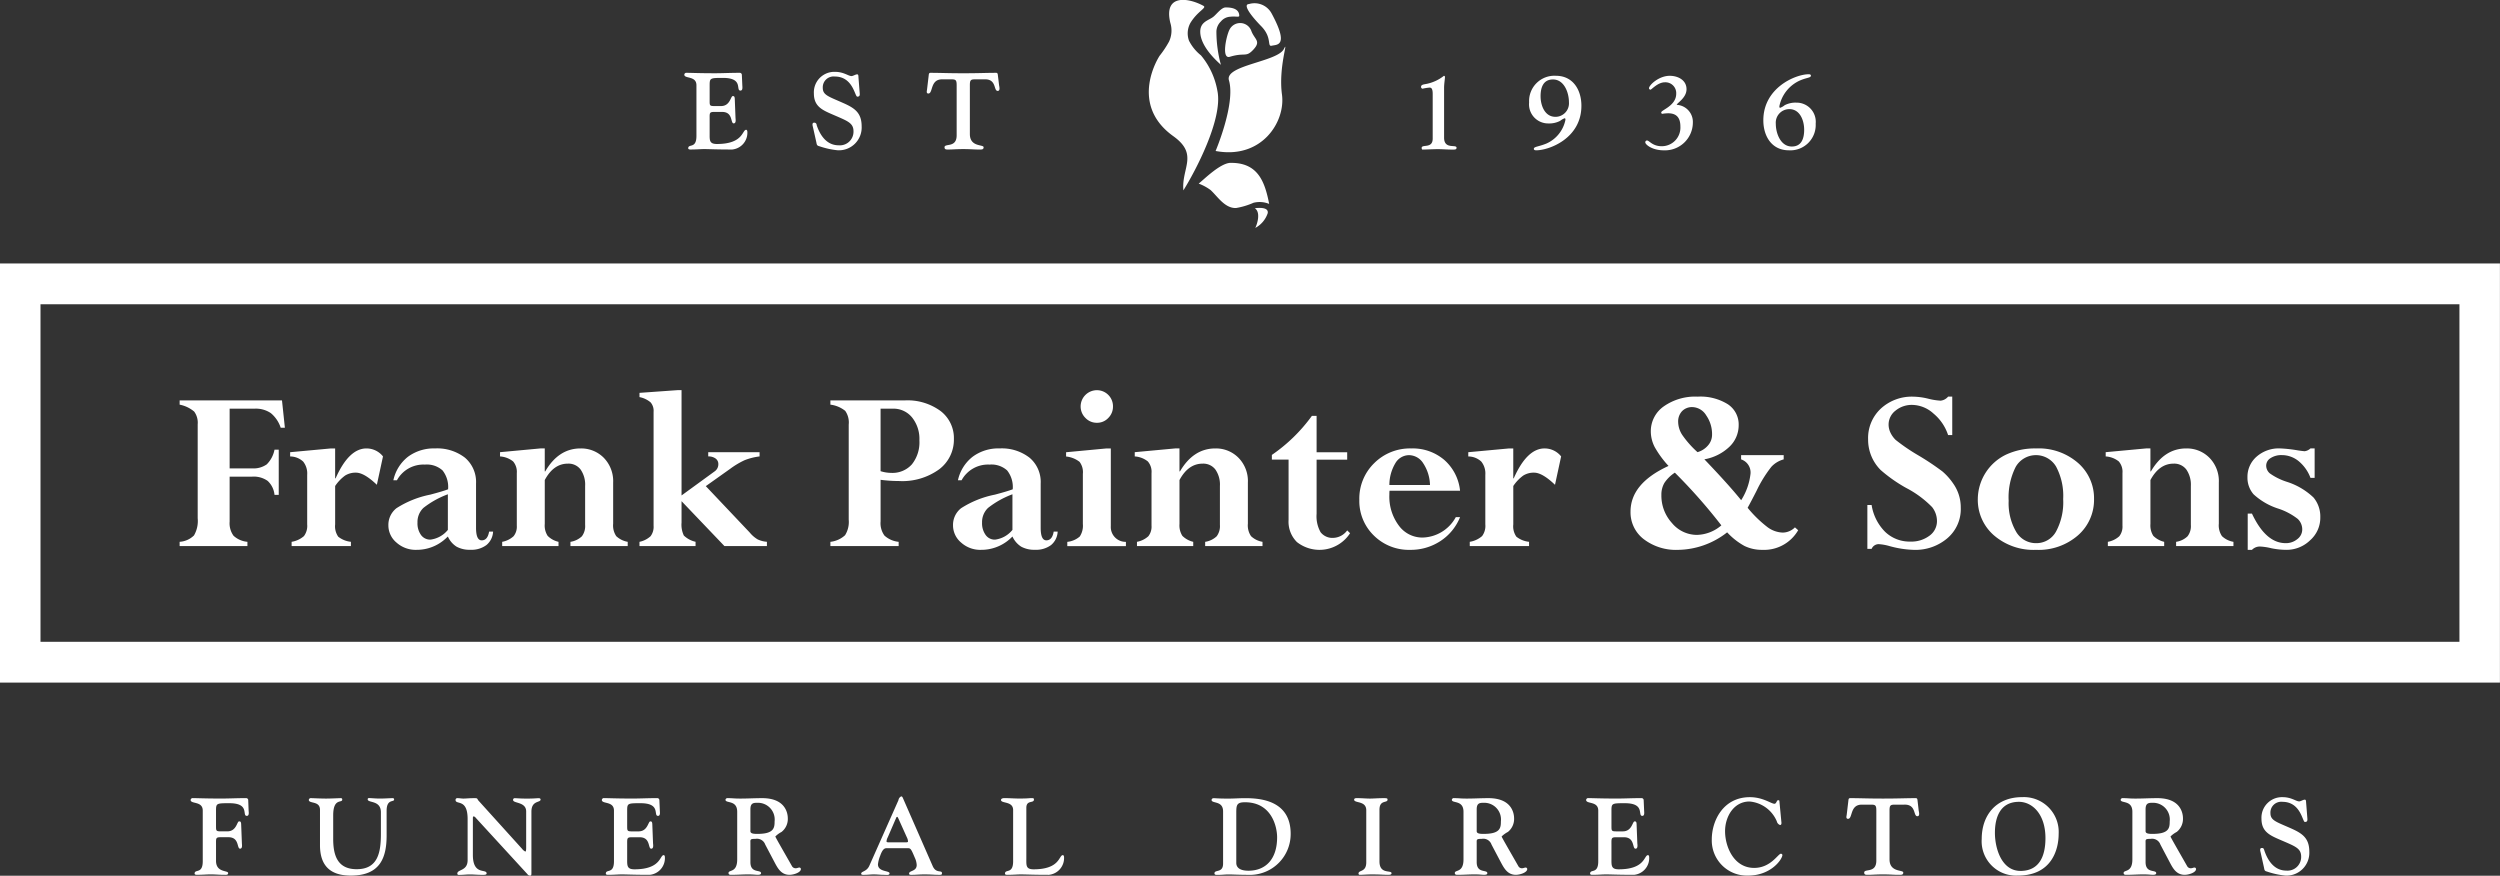 <svg xmlns="http://www.w3.org/2000/svg" width="371.03" height="129.969" viewBox="0 0 371.03 129.969">
  <rect x="0" y="0" width="371.03" height="129.969" fill="#333333" stroke="none"/>
  <defs>
    <style>
      .cls-1 {
        fill: #fff;
        fill-rule: evenodd;
      }
    </style>
  </defs>
  <path id="logo-white.svg" class="cls-1" d="M1390.06,223.613c0,0.691,0,.8.68,0.8h1c1.38,0,1.42-1.479,1.74-1.479,0.11,0,.29-0.033.31,0.4l0.11,2.862c0.01,0.209.11,0.788-.27,0.788-0.51,0-.07-1.7-1.73-1.7h-1.18c-0.73,0-.66.193-0.66,1.125v2.379c0,1.785,1.8,1.383,1.8,1.818,0,0.321-.34.256-0.74,0.256-0.6,0-1.19-.064-1.89-0.064-0.5,0-1.17.064-2.04,0.064-0.21,0-.31-0.08-0.31-0.176,0-.74,1.21.128,1.21-1.833V221.33c0-1.447-1.8-.932-1.8-1.576a0.306,0.306,0,0,1,.35-0.273c0.66,0,1.8.064,4.24,0.064,1.14,0,2.24-.064,3.64-0.064a0.307,0.307,0,0,1,.32.306l0.06,1.591c0.02,0.209.1,0.74-.27,0.74-0.75,0,.5-1.881-2.58-1.881-1.93,0-1.99.016-1.99,1.125v2.251ZM1415.38,225c0,3.263-.91,5.98-5.31,5.98-2.98,0-4.58-1.4-4.58-4.518v-5.241c0-1.382-1.66-.868-1.66-1.479a0.293,0.293,0,0,1,.34-0.257c0.2,0,1.4.064,2.2,0.064s1.94-.064,2.25-0.064a0.188,0.188,0,0,1,.17.225c0,0.547-1.34-.3-1.34,2.332v3.488c0,2.46.64,4.5,3.49,4.5,3.18,0,3.59-2.541,3.59-5.257v-3.184c0-1.849-1.96-1.35-1.96-1.929,0-.257.27-0.177,0.48-0.177,0.46,0.032.89,0.064,1.34,0.064,0.52,0,1.02-.032,1.82-0.064,0.19,0,.28.032,0.28,0.209,0,0.434-1.11-.145-1.11,1.672V225Zm12.02-2.428c0-3.087-1.79-2.042-1.79-2.814a0.254,0.254,0,0,1,.28-0.273c0.3,0,.59.064,0.89,0.064,0.41,0,.83-0.064,1.67-0.064,0.51,0,.32.112,0.61,0.418l6.41,7.09a1.389,1.389,0,0,0,.49.418c0.1,0,.13-0.193.13-0.595v-5.354c0-1.462-1.94-1.173-1.94-1.7a0.24,0.24,0,0,1,.25-0.273c0.26,0,.72.064,1.82,0.064,1,0,1.56-.064,1.7-0.064,0.31,0,.31.161,0.31,0.209,0,0.482-1.36.1-1.36,1.785v9.019c0,0.353,0,.482-0.19.482a0.469,0.469,0,0,1-.41-0.225l-7.67-8.36a0.514,0.514,0,0,0-.29-0.209c-0.1,0-.13.112-0.13,0.257v5.466c0,3.087,2.04,1.994,2.04,2.749,0,0.226-.4.209-0.6,0.209-0.78,0-1.33-.064-1.88-0.064-0.51,0-.95.064-1.38,0.064-0.17,0-.49.081-0.49-0.192,0-.643,1.53-0.354,1.53-1.994v-6.109Zm23.68,1.045c0,0.691,0,.8.69,0.8h1c1.37,0,1.42-1.479,1.74-1.479,0.11,0,.28-0.033.3,0.4l0.11,2.862c0.02,0.209.11,0.788-.27,0.788-0.51,0-.06-1.7-1.72-1.7h-1.18c-0.73,0-.67.193-0.67,1.125v2.058c0,1-.06,1.576,1.08,1.576,3.96,0,3.74-2.106,4.34-2.106,0.07,0,.18.048,0.18,0.353a2.488,2.488,0,0,1-2.25,2.572c-2.43,0-3.38-.064-4.18-0.064-0.49,0-1.16.064-2.04,0.064-0.21,0-.3-0.08-0.3-0.176,0-.74,1.21.128,1.21-1.833V221.33c0-1.447-1.8-.932-1.8-1.576a0.3,0.3,0,0,1,.35-0.273c0.65,0,1.8.064,4.24,0.064,1.13,0,2.23-.064,3.63-0.064a0.307,0.307,0,0,1,.32.306l0.07,1.591c0.01,0.209.09,0.74-.27,0.74-0.75,0,.49-1.881-2.59-1.881-1.93,0-1.99.016-1.99,1.125v2.251Zm16.33-2.106c0-1.8-1.74-1.206-1.74-1.785a0.293,0.293,0,0,1,.35-0.241c0.74,0,.86.064,1.87,0.064,1.07,0,2.15-.064,3.22-0.064,3.49,0,3.81,2.267,3.81,3.006a2.441,2.441,0,0,1-.93,2.01,3.743,3.743,0,0,0-.92.675c0,0.1,1.35,2.428,2.5,4.453a0.622,0.622,0,0,0,.58.258c0.16,0,.32-0.1.47-0.1a0.221,0.221,0,0,1,.24.225c0,0.5-1.05.852-1.69,0.852-1.26,0-1.77-1.012-2.26-1.945l-1.34-2.54a1.3,1.3,0,0,0-1.45-.852c-0.85,0-.75.112-0.75,0.675v2.781c0,1.72,1.58,1.062,1.58,1.641,0,0.144-.13.24-0.5,0.24-0.27,0-.7-0.064-1.37-0.064-0.86,0-1.66.064-2.45,0.064-0.18,0-.51.049-0.51-0.273,0-.514,1.29.017,1.29-2.01v-7.073Zm1.96,2.878c0,0.4.59,0.4,1.07,0.4,2.42,0,2.52-.9,2.52-1.849a2.487,2.487,0,0,0-2.51-2.766c-0.59,0-1.08,0-1.08.965v3.248Zm20.23,2.524c-0.27,0-.6.064-0.97,1.125a4.7,4.7,0,0,0-.33,1.27c0,1.158,1.72.9,1.72,1.335,0,0.337-.49.224-0.83,0.224-0.51,0-.99-0.064-1.5-0.064-0.48,0-.94.064-1.4,0.064-0.23,0-.48.033-0.48-0.176,0-.37.81-0.273,1.21-1.174l4.32-9.726a0.737,0.737,0,0,1,.4-0.563c0.15,0,.18.032,0.38,0.514l4.31,9.84c0.51,1.141,1.37.514,1.37,1.045,0,0.273-.14.24-0.57,0.24-0.58,0-1.01-.064-2.06-0.064-0.7,0-1.29.064-1.75,0.064-0.29,0-.5.033-0.5-0.192,0-.467,1.13-0.29,1.13-1.271a2.872,2.872,0,0,0-.28-1.077c-0.53-1.254-.61-1.414-1.02-1.414h-3.15Zm2.65-.869c0.29,0,.51.016,0.51-0.145a1.5,1.5,0,0,0-.17-0.594l-1.31-2.91c-0.1-.129-0.05-0.129-0.13-0.129a0.236,0.236,0,0,0-.17.193l-1.23,2.846a1.512,1.512,0,0,0-.18.594c0,0.161.23,0.145,0.51,0.145h2.17Zm18.07,2.428c0,1-.07,1.576,1.08,1.576,3.96,0,3.73-2.106,4.34-2.106,0.06,0,.18.048,0.18,0.353a2.5,2.5,0,0,1-2.25,2.572c-2.43,0-3.38-.064-4.18-0.064-0.49,0-1.16.064-2.04,0.064-0.21,0-.3-0.08-0.3-0.176,0-.74,1.21.128,1.21-1.833v-7.605c0-1.366-1.8-.932-1.8-1.5,0-.145.17-0.273,0.51-0.273,0.63,0,1.56.064,2.16,0.064,1.36,0,1.55-.064,1.81-0.064,0.33,0,.41.016,0.41,0.209,0,0.611-1.13.016-1.13,1.238v7.54Zm29.2-7.026c0-1.64-1.71-1.109-1.71-1.7a0.3,0.3,0,0,1,.29-0.257c0.3,0,.62.064,2.2,0.064,0.83,0,1.64-.064,2.47-0.064,2.14,0,6.78.257,6.78,5.29a6.054,6.054,0,0,1-5.87,6.092c-1.87,0-2.74-.064-3.34-0.064-0.49,0-.97.064-1.46,0.064-0.27,0-.64.065-0.64-0.224,0-.611,1.28,0,1.28-1.448v-7.749Zm1.96,7.637c0,1.061,1.18,1.173,1.8,1.173,2.49,0,4.26-1.639,4.26-4.967,0-1.528-.79-5.193-4.77-5.193-1.2,0-1.29.4-1.29,1.511v7.476Zm21.25-.209c0,1.977,1.79,1.238,1.79,1.753,0,0.176-.14.24-0.51,0.24-0.59,0-1.18-.064-2.42-0.064-0.69,0-1.38.064-1.79,0.064a0.175,0.175,0,0,1-.18-0.192c0-.563,1.15-0.145,1.15-1.672v-7.717c0-1.463-1.8-1.013-1.8-1.576,0-.273.4-0.225,0.54-0.225,0.62,0,1.25.064,1.8,0.064,0.58,0,1.15-.064,2.06-0.064,0.48,0,.56.032,0.56,0.225,0,0.547-1.2-.032-1.2,1.5v7.669Zm12.47-7.363c0-1.8-1.73-1.206-1.73-1.785a0.288,0.288,0,0,1,.35-0.241c0.73,0,.86.064,1.86,0.064,1.07,0,2.15-.064,3.22-0.064,3.49,0,3.81,2.267,3.81,3.006a2.464,2.464,0,0,1-.92,2.01,3.9,3.9,0,0,0-.93.675c0,0.1,1.36,2.428,2.51,4.453a0.6,0.6,0,0,0,.57.258c0.16,0,.32-0.1.48-0.1a0.226,0.226,0,0,1,.24.225c0,0.5-1.05.852-1.69,0.852-1.26,0-1.77-1.012-2.27-1.945l-1.34-2.54a1.289,1.289,0,0,0-1.45-.852c-0.84,0-.75.112-0.75,0.675v2.781c0,1.72,1.58,1.062,1.58,1.641,0,0.144-.12.24-0.49,0.24-0.27,0-.7-0.064-1.37-0.064-0.86,0-1.66.064-2.46,0.064-0.17,0-.51.049-0.51-0.273,0-.514,1.29.017,1.29-2.01v-7.073Zm1.96,2.878c0,0.4.59,0.4,1.07,0.4,2.43,0,2.52-.9,2.52-1.849a2.48,2.48,0,0,0-2.5-2.766c-0.59,0-1.09,0-1.09.965v3.248Zm20-.772c0,0.691,0,.8.69,0.8h1c1.37,0,1.42-1.479,1.74-1.479,0.11,0,.29-0.033.3,0.4L1601,226.2c0.02,0.209.11,0.788-.27,0.788-0.51,0-.06-1.7-1.72-1.7h-1.18c-0.73,0-.67.193-0.67,1.125v2.058c0,1-.06,1.576,1.08,1.576,3.96,0,3.74-2.106,4.34-2.106,0.07,0,.18.048,0.18,0.353a2.488,2.488,0,0,1-2.25,2.572c-2.43,0-3.38-.064-4.18-0.064-0.49,0-1.16.064-2.04,0.064-0.21,0-.3-0.08-0.3-0.176,0-.74,1.21.128,1.21-1.833V221.33c0-1.447-1.8-.932-1.8-1.576a0.3,0.3,0,0,1,.35-0.273c0.65,0,1.8.064,4.24,0.064,1.13,0,2.23-.064,3.63-0.064a0.307,0.307,0,0,1,.32.306l0.07,1.591c0.01,0.209.09,0.74-.27,0.74-0.75,0,.49-1.881-2.59-1.881-1.93,0-1.99.016-1.99,1.125v2.251Zm25.21-.675c0.02,0.16.08,0.53-.19,0.53a0.748,0.748,0,0,1-.48-0.546,4.825,4.825,0,0,0-4.05-2.942c-2.34,0-3.63,2.25-3.63,4.405,0,2.266,1.27,5.45,4.32,5.45,2.47,0,3.55-2.106,3.97-2.106a0.235,0.235,0,0,1,.22.176c0,0.643-1.69,3.071-5.09,3.071a5.216,5.216,0,0,1-5.39-5.386c0-2.7,1.65-6.254,5.66-6.254,1.93,0,3.16.981,3.64,0.981,0.3,0,.32-0.53.54-0.53,0.08,0,.19.015,0.19,0.1Zm14.1-1.64c0-.772-0.16-0.852-0.82-0.852h-1.34c-1.8,0-1.32,2.106-2.04,2.106-0.33,0-.24-0.354-0.2-0.563l0.25-2.122c0.02-.161.02-0.386,0.26-0.386,1.48,0,2.55.064,4.88,0.064s3.39-.064,4.87-0.064c0.24,0,.24.225,0.26,0.386l0.17,1.479c0.04,0.193.21,0.82-.2,0.82-0.64,0-.13-1.785-1.96-1.72h-1.36c-0.65,0-.81.08-0.81,0.852v7.266c0,1.978,2.04,1.512,2.04,1.962,0,0.386-.32.337-0.78,0.337-0.64,0-1.17-.064-2.23-0.064s-1.6.064-2.24,0.064c-0.28,0-.55.017-0.55-0.337,0-.627,1.8.145,1.8-1.769V221.3Zm21.57-1.962a5.174,5.174,0,0,1,5.49,5.451c0,2.25-.98,6.189-6.06,6.189a5.1,5.1,0,0,1-5.36-5.434C1652.11,222.021,1654.23,219.369,1658.04,219.336Zm-0.11,10.949c2.74-.049,3.64-2.2,3.64-4.872,0-3.553-1.95-5.417-4.01-5.385-2.69.047-3.49,2.266-3.49,4.6C1654.07,226.973,1655.08,230.333,1657.93,230.285Zm16.54-8.778c0-1.8-1.74-1.206-1.74-1.785a0.293,0.293,0,0,1,.35-0.241c0.73,0,.86.064,1.86,0.064,1.07,0,2.16-.064,3.23-0.064,3.49,0,3.81,2.267,3.81,3.006a2.468,2.468,0,0,1-.93,2.01,3.743,3.743,0,0,0-.92.675c0,0.1,1.35,2.428,2.5,4.453a0.607,0.607,0,0,0,.57.258c0.16,0,.32-0.1.48-0.1a0.221,0.221,0,0,1,.24.225c0,0.5-1.05.852-1.69,0.852-1.26,0-1.77-1.012-2.26-1.945l-1.34-2.54a1.3,1.3,0,0,0-1.45-.852c-0.85,0-.75.112-0.75,0.675v2.781c0,1.72,1.58,1.062,1.58,1.641,0,0.144-.13.24-0.5,0.24-0.27,0-.7-0.064-1.37-0.064-0.86,0-1.66.064-2.46,0.064-0.17,0-.51.049-0.51-0.273,0-.514,1.3.017,1.3-2.01v-7.073Zm1.96,2.878c0,0.4.59,0.4,1.07,0.4,2.42,0,2.51-.9,2.51-1.849a2.48,2.48,0,0,0-2.5-2.766c-0.59,0-1.08,0-1.08.965v3.248Zm17.08,3.183c-0.05-.225-0.21-0.691.19-0.691,0.25,0,.28.144,0.35,0.353,0.51,1.544,1.5,3.006,3.27,3.006a2.028,2.028,0,0,0,2.2-2.058c0-1.366-1.01-1.575-3.58-2.716-1.37-.611-2.31-1.238-2.31-2.927a3.046,3.046,0,0,1,3.14-3.2c1.31,0,1.98.628,2.46,0.628,0.21,0,.61-0.258.81-0.258,0.24,0,.19.241,0.23,0.611l0.17,2.154c0.03,0.354-.01.547-0.37,0.547s-0.6-2.99-3.34-2.99a1.6,1.6,0,0,0-1.77,1.687c0,1.078.87,1.287,3.01,2.235,1.71,0.756,2.76,1.447,2.76,3.489a3.386,3.386,0,0,1-3.56,3.537,12.1,12.1,0,0,1-2.71-.595c-0.4-.1-0.38-0.225-0.46-0.611Zm-230.19-111.6c0,0.691,0,.8.68,0.8h1.01c1.37,0,1.42-1.479,1.74-1.479,0.11,0,.28-0.032.3,0.4l0.11,2.862c0.02,0.208.11,0.787-.27,0.787-0.51,0-.06-1.7-1.72-1.7h-1.18c-0.74,0-.67.193-0.67,1.125v2.058c0,1-.07,1.576,1.08,1.576,3.96,0,3.73-2.107,4.34-2.107,0.06,0,.18.049,0.18,0.354a2.5,2.5,0,0,1-2.25,2.573c-2.43,0-3.38-.065-4.18-0.065-0.5,0-1.16.065-2.04,0.065-0.21,0-.31-0.081-0.31-0.177,0-.739,1.22.129,1.22-1.833v-7.524c0-1.447-1.8-.932-1.8-1.575a0.3,0.3,0,0,1,.35-0.274c0.65,0,1.8.064,4.24,0.064,1.13,0,2.23-.064,3.63-0.064a0.307,0.307,0,0,1,.32.306l0.07,1.591c0.01,0.209.09,0.74-.28,0.74-0.75,0,.5-1.881-2.58-1.881-1.93,0-1.99.016-1.99,1.125v2.251Zm15.34,3.955c-0.05-.225-0.21-0.692.19-0.692a0.346,0.346,0,0,1,.35.354c0.51,1.544,1.5,3.007,3.27,3.007a2.028,2.028,0,0,0,2.2-2.058c0-1.367-1-1.576-3.57-2.717-1.37-.611-2.31-1.238-2.31-2.926a3.04,3.04,0,0,1,3.14-3.2c1.3,0,1.97.626,2.45,0.626,0.21,0,.61-0.257.82-0.257,0.23,0,.19.241,0.22,0.611l0.17,2.155c0.04,0.353-.01.546-0.36,0.546-0.37,0-.61-2.99-3.35-2.99a1.608,1.608,0,0,0-1.77,1.688c0,1.077.88,1.286,3.01,2.235,1.71,0.755,2.76,1.446,2.76,3.488a3.383,3.383,0,0,1-3.55,3.537,11.865,11.865,0,0,1-2.71-.595c-0.4-.1-0.39-0.225-0.47-0.61Zm21.32-6.27c0-.772-0.16-0.852-0.82-0.852h-1.34c-1.8,0-1.32,2.106-2.04,2.106-0.33,0-.23-0.354-0.2-0.563l0.25-2.122c0.02-.161.02-0.386,0.26-0.386,1.48,0,2.55.064,4.88,0.064s3.39-.064,4.88-0.064c0.23,0,.23.225,0.25,0.386l0.18,1.479c0.03,0.193.2,0.82-.21,0.82-0.64,0-.13-1.784-1.96-1.72h-1.36c-0.65,0-.81.08-0.81,0.852v7.267c0,1.977,2.04,1.511,2.04,1.961,0,0.386-.32.338-0.78,0.338-0.64,0-1.17-.065-2.23-0.065s-1.6.065-2.24,0.065c-0.28,0-.55.016-0.55-0.338,0-.627,1.8.145,1.8-1.768v-7.46Zm72.34,7.8c0,1.817,1.85.933,1.85,1.5,0,0.322-.3.274-0.81,0.274-0.49,0-1.37-.065-1.96-0.065-0.61,0-1.9.065-2.28,0.065-0.11,0-.13-0.193-0.13-0.242,0-.61,1.64.161,1.64-1.382v-6.64c0-.948-0.3-0.933-0.52-0.933a7.4,7.4,0,0,0-.99.162,0.269,0.269,0,0,1-.22-0.274c0-.321.39-0.354,0.59-0.4a6.051,6.051,0,0,0,2.8-1.238,0.156,0.156,0,0,1,.16.161c0,0.29-.13,1-0.13,1.608v7.411Zm13.32,1.672c0-.353.67-0.305,1.85-0.787a4.911,4.911,0,0,0,2.84-3.521c0-.065,0-0.241-0.11-0.241a2.291,2.291,0,0,0-.67.385,3.492,3.492,0,0,1-1.76.386,2.837,2.837,0,0,1-2.85-3.119,3.757,3.757,0,0,1,3.97-3.955c2.53,0,3.79,2.074,3.79,4.453,0,4.856-4.81,6.608-6.71,6.608C1585.86,123.335,1585.64,123.319,1585.64,123.126Zm3.2-4.758a2.009,2.009,0,0,0,2.01-2.171c0-1.4-.7-3.376-2.37-3.376-1.48,0-1.84,1.254-1.84,2.492C1586.64,116.663,1587.25,118.368,1588.84,118.368Zm15.9-.451a0.174,0.174,0,0,1-.19-0.209c0-.353,2.22-0.981,2.22-2.765a1.605,1.605,0,0,0-1.69-1.7c-1.04,0-1.98,1.093-2.12,1.093a0.226,0.226,0,0,1-.23-0.209c0-.45,1.44-1.849,3.08-1.849,1.21,0,2.49.627,2.49,1.994,0,1.3-1.45,2.058-1.45,2.315a2.54,2.54,0,0,1,2.39,2.652,4.14,4.14,0,0,1-4.29,4.1c-1.75,0-2.77-.852-2.77-1.189a0.264,0.264,0,0,1,.25-0.274c0.35,0,.8.853,2.19,0.853a2.765,2.765,0,0,0,2.77-2.911c0-1.253-.51-1.977-1.82-1.977A6.021,6.021,0,0,0,1604.74,117.917Zm22.02-5.659c0,0.354-.68.257-1.85,0.82a5.345,5.345,0,0,0-2.83,3.714c0,0.064,0,.241.11,0.241a2.438,2.438,0,0,0,.67-0.386,3.458,3.458,0,0,1,1.75-.386,2.845,2.845,0,0,1,2.86,3.119,3.765,3.765,0,0,1-3.98,3.955c-2.53,0-3.79-2.074-3.79-4.453,0-4.856,4.82-6.833,6.71-6.833C1626.54,112.049,1626.76,112.065,1626.76,112.258Zm-3.2,4.968a2.008,2.008,0,0,0-2.01,2.17c0,1.4.7,3.377,2.38,3.377,1.48,0,1.83-1.254,1.83-2.493C1625.76,118.93,1625.15,117.226,1623.56,117.226Zm-84.88-2.695a11.221,11.221,0,0,0-2.44-5.283,6.613,6.613,0,0,1-1.78-2.181,3.2,3.2,0,0,1,.21-2.636c1.1-1.8,2.49-2.231,1.93-2.539-2.09-1.153-5.96-1.877-4.91,2.526a3.852,3.852,0,0,1-.19,2.781,14.543,14.543,0,0,1-1.4,2.106s-4.72,7.1,2.04,11.939c3.79,2.717,1.18,4.731,1.49,8.036C1535.42,126.416,1539.52,118.658,1538.68,114.531Zm-2.54-8.573c0.18,2.309,2.93,4.531,3.06,4.7a18.88,18.88,0,0,1-.67-4.982,2.149,2.149,0,0,1,.67-1.465,1.932,1.932,0,0,1,1.37-.7c0.9-.1,1.35.123,1.35-0.155-0.02-1.041-1.12-1.231-2.02-1.225-0.64,0-1.35,1.026-1.85,1.407C1537.32,104.1,1536.01,104.276,1536.14,105.958Zm4.32-.5c-0.47.926-1.21,4.382,0.06,4,2.3-.7,2.37.164,3.52-1.091s0.15-1.477-.32-2.729A1.763,1.763,0,0,0,1540.46,105.459Zm8.09,2.831c-0.94,1.924-8.82,2.41-8.16,4.66,1.01,3.45-1.98,10.488-1.98,10.488,6.81,1.281,10.4-4.306,9.85-8.372S1549.3,106.762,1548.55,108.29Zm-1.79-.477c0.75-.185,2.61.113-0.03-4.775a2.88,2.88,0,0,0-3.37-1.407c-0.91.041,0.14,1.576,1.82,3.289S1546,108,1546.76,107.813Zm-6.12,17.388c3.98-.036,5.06,2.657,5.72,6.092a3.734,3.734,0,0,0-2.33-.168,10.779,10.779,0,0,1-2.59.777c-1.67.051-2.74-1.723-3.78-2.672a7.3,7.3,0,0,0-1.76-.952C1536.65,127.69,1539.11,125.215,1540.64,125.2Zm3.66,9.657c0.36-.739.79-2.356-0.07-2.926,0.4-.044,2.06-0.24,1.92.715A3.861,3.861,0,0,1,1544.3,134.858Zm-145.56,32.906h0.63v6.712h-0.63a3.23,3.23,0,0,0-1.02-2.079,3.584,3.584,0,0,0-2.31-.628h-3.33v6.677a3.139,3.139,0,0,0,.58,2.094,3.475,3.475,0,0,0,2.06.9v0.632h-10.06v-0.632a3.34,3.34,0,0,0,2.13-.947,4.274,4.274,0,0,0,.55-2.554V164.01a2.783,2.783,0,0,0-.52-1.895,4.722,4.722,0,0,0-2.16-1.028v-0.632h15.19l0.43,4.06h-0.62a4.7,4.7,0,0,0-1.47-2.174,3.96,3.96,0,0,0-2.41-.659h-3.7v8.86h3.33a3.392,3.392,0,0,0,2.18-.595A4.186,4.186,0,0,0,1398.74,167.764Zm9-.181v4.439h0.07q1.965-4.439,4.58-4.439a3.121,3.121,0,0,1,2.45,1.182l-0.91,4.214c-1.25-1.2-2.29-1.805-3.11-1.805a2.944,2.944,0,0,0-1.6.433,6.059,6.059,0,0,0-1.48,1.552v5.7a2.676,2.676,0,0,0,.46,1.823,3.634,3.634,0,0,0,1.88.758v0.632h-8.8v-0.632a3.642,3.642,0,0,0,1.83-.849,2.527,2.527,0,0,0,.48-1.732V171.5a2.815,2.815,0,0,0-.6-1.967,2.843,2.843,0,0,0-1.93-.758v-0.632l6.05-.559h0.63Zm12.04,15.05a4.26,4.26,0,0,1-2.93-1.074,3.33,3.33,0,0,1-1.21-2.589,3.145,3.145,0,0,1,1.2-2.518,14.525,14.525,0,0,1,5.01-2.012c1.23-.325,2.11-0.589,2.65-0.794a3.962,3.962,0,0,0-.82-2.8,3.473,3.473,0,0,0-2.62-.866,4.471,4.471,0,0,0-4.15,2.328h-0.53a6.03,6.03,0,0,1,2.17-3.492,6.434,6.434,0,0,1,4.02-1.236,6.739,6.739,0,0,1,4.43,1.371,4.723,4.723,0,0,1,1.65,3.844v6.569q0,1.859.84,1.858c0.59,0,.95-0.433,1.1-1.3h0.59a2.742,2.742,0,0,1-.99,2,3.694,3.694,0,0,1-2.38.7,4,4,0,0,1-2.05-.461,3.4,3.4,0,0,1-1.29-1.506l-0.33.307A6.337,6.337,0,0,1,1419.78,182.633Zm4.69-2.96v-5.287a13.356,13.356,0,0,0-3.63,2.021,2.889,2.889,0,0,0-.88,2.184,2.955,2.955,0,0,0,.52,1.831,1.677,1.677,0,0,0,1.39.695A3.959,3.959,0,0,0,1424.47,179.673Zm14.38-12.09v3.411h0.07q1.98-3.411,5.24-3.411a4.706,4.706,0,0,1,3.44,1.38,4.963,4.963,0,0,1,1.4,3.69v6.1a2.839,2.839,0,0,0,.46,1.85,3.317,3.317,0,0,0,1.7.839v0.632h-8.5v-0.632a3.132,3.132,0,0,0,1.7-.821,2.515,2.515,0,0,0,.48-1.687v-5.775a3.919,3.919,0,0,0-.67-2.445,2.239,2.239,0,0,0-1.89-.875c-1.42,0-2.56.812-3.43,2.436v6.514a2.8,2.8,0,0,0,.43,1.769,3.287,3.287,0,0,0,1.61.884v0.632h-8.36v-0.632a3.413,3.413,0,0,0,1.69-.83,2.254,2.254,0,0,0,.48-1.57v-7.8a2.377,2.377,0,0,0-.55-1.732,3.436,3.436,0,0,0-1.94-.74v-0.632l6.01-.559h0.63Zm14.06,14.491v-0.632a3.469,3.469,0,0,0,1.64-.83,2.312,2.312,0,0,0,.45-1.57V162.151a1.925,1.925,0,0,0-.44-1.4,3.589,3.589,0,0,0-1.65-.785v-0.631l5.62-.4h0.62v15.626l4.91-3.573a1.27,1.27,0,0,0,.55-1.064,1,1,0,0,0-.4-0.838,1.748,1.748,0,0,0-1.1-.316v-0.632h7.62v0.632a9,9,0,0,0-2.22.559,12.075,12.075,0,0,0-2.14,1.278l-3.62,2.571,6.52,6.888a4.465,4.465,0,0,0,1.18,1.02,3.847,3.847,0,0,0,1.37.352v0.632h-6.31l-6.36-6.66v3.177a3.73,3.73,0,0,0,.34,1.922,3.632,3.632,0,0,0,1.74.929v0.632h-8.32Zm28.33-21.619h11.01a8.282,8.282,0,0,1,5.36,1.588,5.059,5.059,0,0,1,1.96,4.132,5.508,5.508,0,0,1-2.17,4.494,9.307,9.307,0,0,1-5.99,1.75,21.289,21.289,0,0,1-2.72-.18v6.171a3.11,3.11,0,0,0,.58,2.111,3.649,3.649,0,0,0,2.1.921v0.632h-10.13v-0.632a3.811,3.811,0,0,0,2.18-.983,3.709,3.709,0,0,0,.54-2.3V164.046a3.008,3.008,0,0,0-.52-2.039,4.363,4.363,0,0,0-2.2-.92v-0.632Zm9.26,1.227h-1.81v9.275a5.328,5.328,0,0,0,1.57.253,3.863,3.863,0,0,0,3.08-1.272,5.246,5.246,0,0,0,1.11-3.564,5.083,5.083,0,0,0-1.09-3.392A3.555,3.555,0,0,0,1490.5,161.682Zm13.07,20.951a4.235,4.235,0,0,1-2.92-1.074,3.33,3.33,0,0,1-1.21-2.589,3.145,3.145,0,0,1,1.2-2.518,14.525,14.525,0,0,1,5.01-2.012c1.23-.325,2.11-0.589,2.65-0.794a3.962,3.962,0,0,0-.83-2.8,3.463,3.463,0,0,0-2.61-.866,4.46,4.46,0,0,0-4.15,2.328h-0.54a6.043,6.043,0,0,1,2.18-3.492,6.4,6.4,0,0,1,4.01-1.236,6.72,6.72,0,0,1,4.43,1.371,4.7,4.7,0,0,1,1.66,3.844v6.569q0,1.859.84,1.858c0.58,0,.95-0.433,1.09-1.3h0.59a2.734,2.734,0,0,1-.98,2,3.713,3.713,0,0,1-2.38.7,4,4,0,0,1-2.05-.461,3.484,3.484,0,0,1-1.3-1.506l-0.32.307A6.361,6.361,0,0,1,1503.57,182.633Zm4.69-2.96v-5.287a13.419,13.419,0,0,0-3.62,2.021,2.9,2.9,0,0,0-.89,2.184,2.958,2.958,0,0,0,.53,1.831,1.652,1.652,0,0,0,1.39.695A3.941,3.941,0,0,0,1508.26,179.673Zm13.97-12.09h0.63v11.5a2.2,2.2,0,0,0,2.24,2.364v0.632h-8.7v-0.632a3.305,3.305,0,0,0,1.85-.794,2.9,2.9,0,0,0,.46-1.859v-7.434a2.534,2.534,0,0,0-.49-1.787,3.886,3.886,0,0,0-2-.794v-0.632Zm-3.85-6.244a2.414,2.414,0,0,1,2.42-2.4,2.382,2.382,0,0,1,2.38,2.4,2.359,2.359,0,0,1-.7,1.724,2.25,2.25,0,0,1-1.68.712,2.3,2.3,0,0,1-1.71-.722A2.373,2.373,0,0,1,1518.38,161.339Zm14.67,6.244v3.411h0.07q2-3.411,5.25-3.411a4.683,4.683,0,0,1,3.43,1.38,4.925,4.925,0,0,1,1.4,3.69v6.1a2.833,2.833,0,0,0,.47,1.85,3.275,3.275,0,0,0,1.7.839v0.632h-8.51v-0.632a3.168,3.168,0,0,0,1.71-.821,2.515,2.515,0,0,0,.48-1.687v-5.775a3.919,3.919,0,0,0-.67-2.445,2.251,2.251,0,0,0-1.89-.875c-1.42,0-2.57.812-3.44,2.436v6.514a2.86,2.86,0,0,0,.43,1.769,3.387,3.387,0,0,0,1.61.884v0.632h-8.35v-0.632a3.413,3.413,0,0,0,1.69-.83,2.3,2.3,0,0,0,.47-1.57v-7.8a2.334,2.334,0,0,0-.55-1.732,3.436,3.436,0,0,0-1.94-.74v-0.632l6.02-.559h0.62Zm24.89,12.163,0.43,0.415a5.415,5.415,0,0,1-7.89,1.317,4.256,4.256,0,0,1-1.24-3.284v-8.951h-2.48v-0.7a24.228,24.228,0,0,0,5.94-5.793h0.7v5.4h4.54v1.1h-4.54v8.03a4.811,4.811,0,0,0,.59,2.734,2.218,2.218,0,0,0,1.93.839A2.644,2.644,0,0,0,1557.94,179.746Zm16.12-1.967h0.63a7.628,7.628,0,0,1-2.92,3.554,8.017,8.017,0,0,1-4.48,1.3,7.378,7.378,0,0,1-5.39-2.12,7.141,7.141,0,0,1-2.16-5.315,7.342,7.342,0,0,1,2.21-5.432,7.508,7.508,0,0,1,5.49-2.183,7.211,7.211,0,0,1,4.91,1.705,7.023,7.023,0,0,1,2.34,4.575h-10.47a5.572,5.572,0,0,0-.02.577,7.159,7.159,0,0,0,1.41,4.6,4.316,4.316,0,0,0,3.5,1.768A5.775,5.775,0,0,0,1574.06,177.779Zm-9.86-4.764h6.03a6.122,6.122,0,0,0-.99-3.2,2.521,2.521,0,0,0-2.12-1.235,2.357,2.357,0,0,0-2.04,1.209A6.332,6.332,0,0,0,1564.2,173.015Zm18.39-5.432v4.439h0.07q1.965-4.439,4.58-4.439a3.121,3.121,0,0,1,2.45,1.182l-0.91,4.214c-1.25-1.2-2.29-1.805-3.11-1.805a2.944,2.944,0,0,0-1.6.433,6.059,6.059,0,0,0-1.48,1.552v5.7a2.676,2.676,0,0,0,.46,1.823,3.634,3.634,0,0,0,1.88.758v0.632h-8.8v-0.632a3.642,3.642,0,0,0,1.83-.849,2.527,2.527,0,0,0,.48-1.732V171.5a2.815,2.815,0,0,0-.6-1.967,2.843,2.843,0,0,0-1.93-.758v-0.632l6.05-.559h0.63Zm20.41-2.508a4.493,4.493,0,0,1,1.9-3.718,8.106,8.106,0,0,1,5.06-1.461,7.679,7.679,0,0,1,4.47,1.127,3.59,3.59,0,0,1,1.61,3.126,4.4,4.4,0,0,1-1.37,3.182,7.183,7.183,0,0,1-3.72,1.865q3.63,3.793,5.46,6.068a9.175,9.175,0,0,0,1.39-3.948,2.049,2.049,0,0,0-1.4-2.109v-0.631h6.32v0.631a3.865,3.865,0,0,0-1.82,1.092,18.6,18.6,0,0,0-2.21,3.583q-0.81,1.589-1.32,2.509a17.8,17.8,0,0,0,2.95,2.875,4.007,4.007,0,0,0,2.27.805,2.582,2.582,0,0,0,1.8-.776l0.48,0.424a5.838,5.838,0,0,1-5.32,2.914,5.9,5.9,0,0,1-2.65-.578,10.14,10.14,0,0,1-2.57-2.021,12.024,12.024,0,0,1-7.27,2.6,7.883,7.883,0,0,1-5.1-1.58,5.006,5.006,0,0,1-1.97-4.087q0-4.2,5.64-6.787a14.664,14.664,0,0,1-2.03-2.758A5.112,5.112,0,0,1,1603,165.075Zm1.57,9.421a6.026,6.026,0,0,0,1.57,4.159,4.809,4.809,0,0,0,3.71,1.758,5.77,5.77,0,0,0,3.62-1.413,81.056,81.056,0,0,0-6.9-7.823,5.341,5.341,0,0,0-1.56,1.534A3.463,3.463,0,0,0,1604.57,174.5Zm2.49-10.831a3.622,3.622,0,0,0,.63,1.948,14.518,14.518,0,0,0,2.24,2.52,3.187,3.187,0,0,0,1.56-1,2.39,2.39,0,0,0,.6-1.577,4.851,4.851,0,0,0-.87-2.883,2.485,2.485,0,0,0-2.03-1.225,2.048,2.048,0,0,0-1.55.6A2.217,2.217,0,0,0,1607.06,163.665Zm40.68-3.769v5.7h-0.62a6.966,6.966,0,0,0-2.16-3.185,4.816,4.816,0,0,0-3.15-1.29,3.8,3.8,0,0,0-2.49.848,2.614,2.614,0,0,0-1.03,2.075,2.8,2.8,0,0,0,.27,1.182,3.743,3.743,0,0,0,.78,1.092,27.857,27.857,0,0,0,3.29,2.25,38.453,38.453,0,0,1,3.65,2.43,9,9,0,0,1,1.57,1.752,6.119,6.119,0,0,1,1.15,3.6,5.671,5.671,0,0,1-2.02,4.587,7.306,7.306,0,0,1-4.87,1.7,14.806,14.806,0,0,1-3.67-.559,7.528,7.528,0,0,0-1.58-.289,1.139,1.139,0,0,0-1.09.7h-0.63v-6.514h0.63a7.2,7.2,0,0,0,2,3.979,5.238,5.238,0,0,0,3.75,1.452,4.478,4.478,0,0,0,2.83-.865,2.662,2.662,0,0,0,1.12-2.2,3.369,3.369,0,0,0-.72-2.048,15.009,15.009,0,0,0-3.83-2.836,21.939,21.939,0,0,1-3.8-2.665,6.358,6.358,0,0,1-1.87-4.57,5.959,5.959,0,0,1,1.89-4.553,6.784,6.784,0,0,1,4.85-1.77,9.758,9.758,0,0,1,2.2.306,9.537,9.537,0,0,0,1.82.289,1.678,1.678,0,0,0,1.11-.6h0.62Zm21.04,15.194a6.989,6.989,0,0,1-2.37,5.378,8.885,8.885,0,0,1-6.23,2.165,8.98,8.98,0,0,1-6.26-2.157,6.963,6.963,0,0,1-2.39-5.386,7.386,7.386,0,0,1,4.13-6.559,10.109,10.109,0,0,1,4.52-.948,8.872,8.872,0,0,1,6.24,2.166A6.939,6.939,0,0,1,1668.78,175.09Zm-4.58.009a9.222,9.222,0,0,0-1.05-4.816,3.467,3.467,0,0,0-6,.045,9.977,9.977,0,0,0-1.04,5.024,8.4,8.4,0,0,0,1.1,4.581,3.381,3.381,0,0,0,2.97,1.707,3.316,3.316,0,0,0,2.96-1.725A9.174,9.174,0,0,0,1664.2,175.1Zm12.95-7.516v3.411h0.07q1.995-3.411,5.25-3.411a4.683,4.683,0,0,1,3.43,1.38,4.925,4.925,0,0,1,1.4,3.69v6.1a2.833,2.833,0,0,0,.47,1.85,3.275,3.275,0,0,0,1.7.839v0.632h-8.51v-0.632a3.1,3.1,0,0,0,1.7-.821,2.462,2.462,0,0,0,.49-1.687v-5.775a3.983,3.983,0,0,0-.67-2.445,2.251,2.251,0,0,0-1.89-.875c-1.42,0-2.57.812-3.44,2.436v6.514a2.86,2.86,0,0,0,.43,1.769,3.387,3.387,0,0,0,1.61.884v0.632h-8.36v-0.632a3.409,3.409,0,0,0,1.7-.83,2.3,2.3,0,0,0,.47-1.57v-7.8a2.334,2.334,0,0,0-.55-1.732,3.436,3.436,0,0,0-1.94-.74v-0.632l6.02-.559h0.62Zm14.44,15.05v-5.378h0.63q2.055,4.386,5,4.385a2.633,2.633,0,0,0,1.73-.6,1.78,1.78,0,0,0,.73-1.427,2.139,2.139,0,0,0-.66-1.564,9.491,9.491,0,0,0-2.87-1.527,9.788,9.788,0,0,1-3.7-2.14,3.744,3.744,0,0,1-.9-2.539,3.943,3.943,0,0,1,1.35-3.036,4.975,4.975,0,0,1,3.48-1.228,20.514,20.514,0,0,1,2.74.307q0.78,0.108.93,0.108a1.537,1.537,0,0,0,.85-0.415h0.62v4.367h-0.62a5.842,5.842,0,0,0-1.76-2.482,3.938,3.938,0,0,0-2.5-.892,2.9,2.9,0,0,0-1.65.442,1.306,1.306,0,0,0-.66,1.112,1.514,1.514,0,0,0,.55,1.165,9.207,9.207,0,0,0,2.49,1.237,10.171,10.171,0,0,1,3.99,2.346,4.4,4.4,0,0,1,1,2.94,4.45,4.45,0,0,1-1.53,3.417,4.988,4.988,0,0,1-3.46,1.4,11.143,11.143,0,0,1-2.27-.235,8.9,8.9,0,0,0-1.61-.252,1.623,1.623,0,0,0-1.27.487h-0.63ZM1358,140.129v62.213h371.02V140.129H1358Zm365.01,56.152h-359V146.19h359v50.091Z" transform="translate(-1358 -101.031)"/>
</svg>
